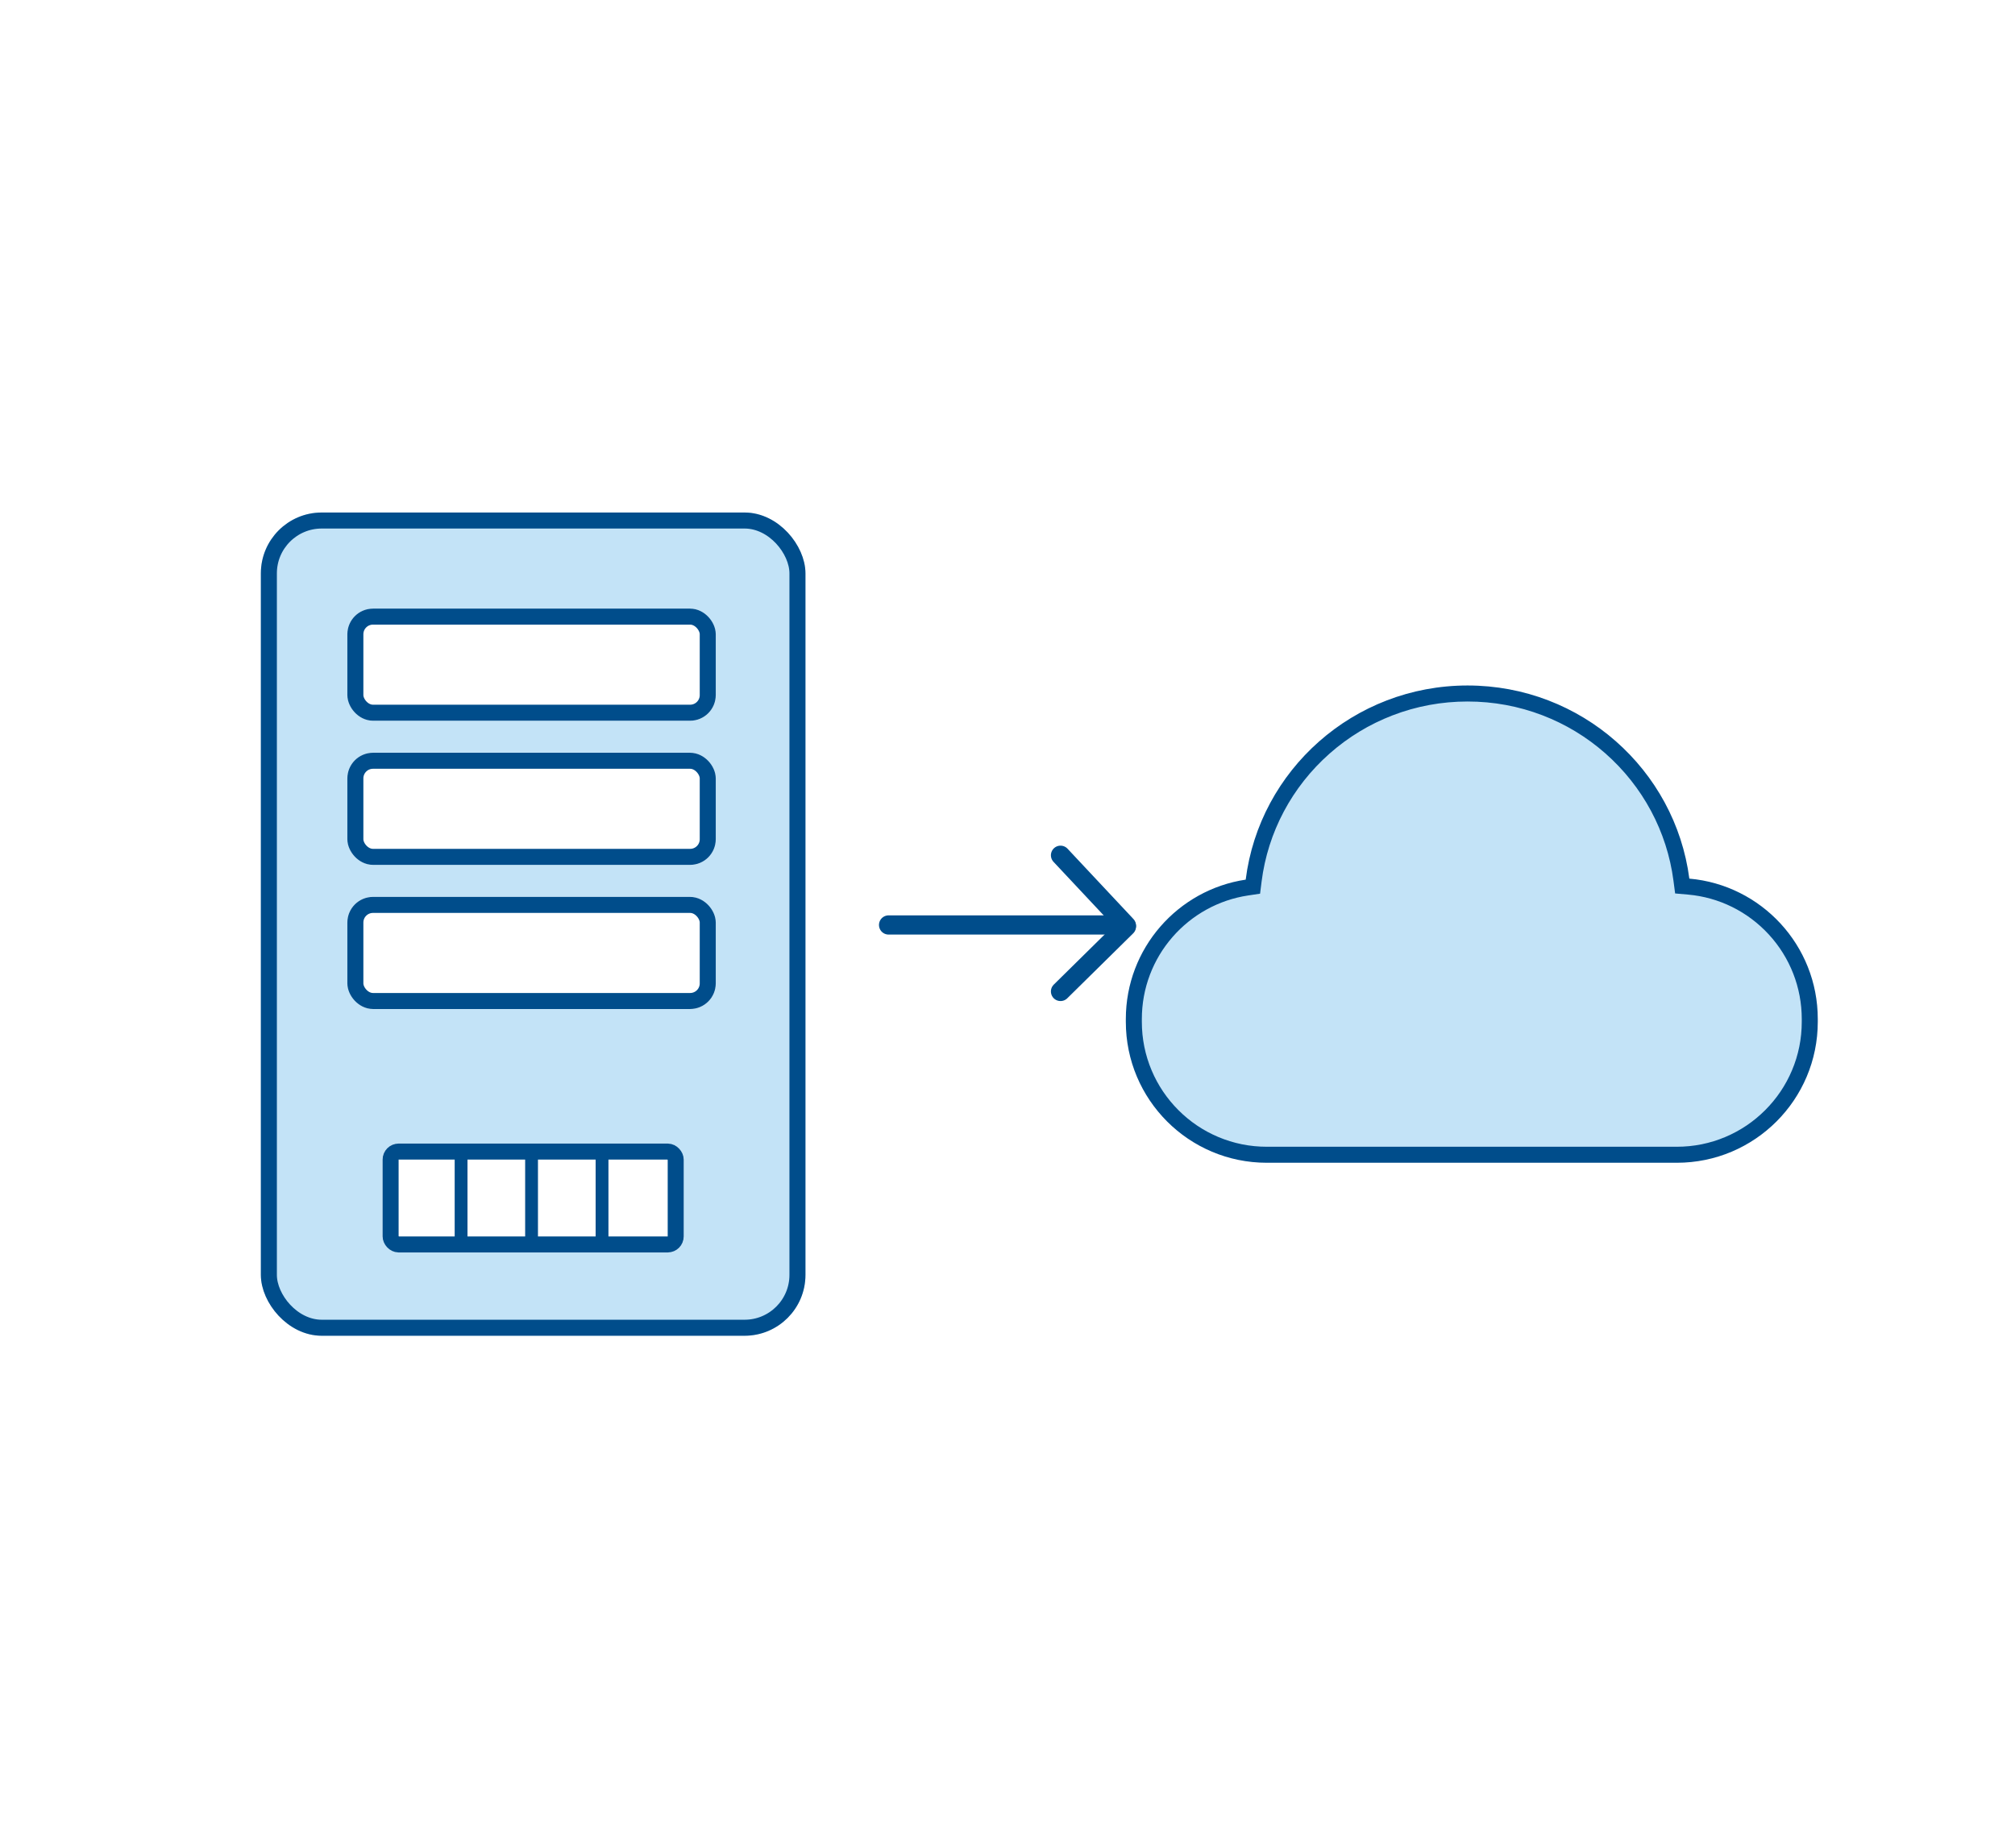 <svg xmlns="http://www.w3.org/2000/svg" width="629" height="577" viewBox="0 0 629 577">
  <g id="dt_Seamless-On-Premise_" data-name="dt_Seamless-On-Premise " transform="translate(17.009 17.7)">
    <rect id="Rectangle_7438" data-name="Rectangle 7438" width="629" height="577" transform="translate(-17.009 -17.7)" fill="#fff"/>
    <g id="Union_57" data-name="Union 57" transform="translate(12922.425 -4578.46)" fill="#c3e3f7">
      <path d="M -12415.999 4921.258 L -12543.999 4921.258 C -12549.603 4921.258 -12555.037 4920.161 -12560.151 4917.998 C -12565.092 4915.908 -12569.53 4912.915 -12573.342 4909.103 C -12577.154 4905.291 -12580.146 4900.852 -12582.236 4895.91 C -12584.399 4890.795 -12585.496 4885.361 -12585.496 4879.757 L -12585.496 4878.882 C -12585.496 4873.792 -12584.586 4868.823 -12582.792 4864.112 C -12581.058 4859.56 -12578.551 4855.378 -12575.342 4851.683 C -12568.857 4844.216 -12559.932 4839.301 -12550.208 4837.842 L -12548.335 4837.562 L -12548.099 4835.682 C -12546.086 4819.667 -12538.248 4804.908 -12526.03 4794.125 C -12519.998 4788.802 -12513.143 4784.641 -12505.652 4781.758 C -12497.897 4778.773 -12489.709 4777.259 -12481.314 4777.259 C -12472.945 4777.259 -12464.781 4778.764 -12457.047 4781.731 C -12449.577 4784.597 -12442.734 4788.734 -12436.71 4794.028 C -12424.513 4804.745 -12416.649 4819.43 -12414.569 4835.376 L -12414.311 4837.367 L -12412.31 4837.543 C -12402.021 4838.449 -12392.483 4843.151 -12385.458 4850.784 C -12378.391 4858.461 -12374.498 4868.44 -12374.498 4878.882 L -12374.498 4879.757 C -12374.498 4885.361 -12375.595 4890.795 -12377.759 4895.91 C -12379.849 4900.852 -12382.841 4905.291 -12386.653 4909.103 C -12390.466 4912.915 -12394.904 4915.908 -12399.846 4917.998 C -12404.961 4920.161 -12410.396 4921.258 -12415.999 4921.258 Z" stroke="none"/>
      <path d="M -12415.999 4918.758 C -12410.731 4918.758 -12405.625 4917.728 -12400.819 4915.695 C -12396.176 4913.731 -12392.005 4910.918 -12388.421 4907.335 C -12384.838 4903.751 -12382.025 4899.58 -12380.061 4894.937 C -12378.028 4890.131 -12376.998 4885.024 -12376.998 4879.757 L -12376.998 4878.882 C -12376.998 4869.069 -12380.655 4859.691 -12387.297 4852.477 C -12393.9 4845.303 -12402.861 4840.884 -12412.529 4840.034 L -12416.529 4839.682 L -12417.049 4835.699 C -12419.05 4820.355 -12426.618 4806.223 -12438.359 4795.906 C -12444.161 4790.809 -12450.75 4786.824 -12457.942 4784.065 C -12465.39 4781.208 -12473.253 4779.759 -12481.314 4779.759 C -12489.401 4779.759 -12497.287 4781.217 -12504.754 4784.091 C -12511.966 4786.867 -12518.567 4790.874 -12524.376 4796 C -12536.137 4806.379 -12543.681 4820.583 -12545.618 4835.994 L -12546.091 4839.753 L -12549.837 4840.315 C -12558.973 4841.685 -12567.359 4846.305 -12573.454 4853.322 C -12576.471 4856.795 -12578.826 4860.725 -12580.455 4865.002 C -12582.142 4869.428 -12582.996 4874.098 -12582.996 4878.882 L -12582.996 4879.757 C -12582.996 4885.024 -12581.966 4890.132 -12579.934 4894.937 C -12577.97 4899.58 -12575.157 4903.751 -12571.574 4907.335 C -12567.991 4910.918 -12563.82 4913.731 -12559.177 4915.695 C -12554.372 4917.728 -12549.266 4918.758 -12543.999 4918.758 L -12415.999 4918.758 M -12415.999 4923.758 L -12543.999 4923.758 C -12568.299 4923.758 -12587.996 4904.058 -12587.996 4879.757 L -12587.996 4878.882 C -12587.996 4856.818 -12571.757 4838.547 -12550.579 4835.37 C -12546.284 4801.2 -12516.91 4774.759 -12481.314 4774.759 C -12445.829 4774.759 -12416.527 4801.037 -12412.091 4835.053 C -12389.621 4837.03 -12371.998 4855.899 -12371.998 4878.882 L -12371.998 4879.757 C -12371.998 4904.058 -12391.698 4923.758 -12415.999 4923.758 Z" stroke="none" fill="#004d8b"/>
    </g>
    <g id="Group_37695" data-name="Group 37695" transform="translate(-320.578 -759.7)">
      <g id="Group_37694" data-name="Group 37694">
        <g id="Rectangle_8827" data-name="Rectangle 8827" transform="translate(385 902)" fill="#c3e3f7" stroke="#004d8b" stroke-width="5">
          <rect width="170" height="257" rx="19" stroke="none"/>
          <rect x="2.5" y="2.5" width="165" height="252" rx="16.5" fill="none"/>
        </g>
        <g id="Rectangle_8828" data-name="Rectangle 8828" transform="translate(412 932)" fill="#fff" stroke="#004d8b" stroke-width="5">
          <rect width="115" height="35" rx="8" stroke="none"/>
          <rect x="2.5" y="2.5" width="110" height="30" rx="5.5" fill="none"/>
        </g>
        <g id="Rectangle_8829" data-name="Rectangle 8829" transform="translate(412 977)" fill="#fff" stroke="#004d8b" stroke-width="5">
          <rect width="115" height="35" rx="8" stroke="none"/>
          <rect x="2.5" y="2.5" width="110" height="30" rx="5.5" fill="none"/>
        </g>
        <g id="Rectangle_8830" data-name="Rectangle 8830" transform="translate(412 1022)" fill="#fff" stroke="#004d8b" stroke-width="5">
          <rect width="115" height="35" rx="8" stroke="none"/>
          <rect x="2.5" y="2.5" width="110" height="30" rx="5.5" fill="none"/>
        </g>
        <g id="Rectangle_8831" data-name="Rectangle 8831" transform="translate(423 1099)" fill="#fff" stroke="#004d8b" stroke-width="5">
          <rect width="94" height="34" rx="5" stroke="none"/>
          <rect x="2.5" y="2.5" width="89" height="29" rx="2.5" fill="none"/>
        </g>
        <path id="Path_62928" data-name="Path 62928" d="M442.629,1101.253v28.171" transform="translate(4.871)" fill="none" stroke="#004d8b" stroke-width="4"/>
        <path id="Path_62929" data-name="Path 62929" d="M442.629,1101.253v28.171" transform="translate(26.871)" fill="none" stroke="#004d8b" stroke-width="4"/>
        <path id="Path_62930" data-name="Path 62930" d="M442.629,1101.253v28.171" transform="translate(48.871)" fill="none" stroke="#004d8b" stroke-width="4"/>
      </g>
    </g>
    <g id="Group_37696" data-name="Group 37696" transform="translate(-1089.563 -238.825)">
      <path id="Path_62925" data-name="Path 62925" d="M1300.25,505.759h73" transform="translate(49.685 4.127)" fill="none" stroke="#004d8b" stroke-linecap="round" stroke-width="6"/>
      <path id="Path_62926" data-name="Path 62926" d="M1364.62,498.075l20.57,21.954" transform="translate(38.985 -9.949)" fill="none" stroke="#004d8b" stroke-linecap="round" stroke-width="6"/>
      <path id="Path_62927" data-name="Path 62927" d="M1364.62,518.345l20.57-20.27" transform="translate(38.985 12.296)" fill="none" stroke="#004d8b" stroke-linecap="round" stroke-width="6"/>
    </g>
  </g>
</svg>
